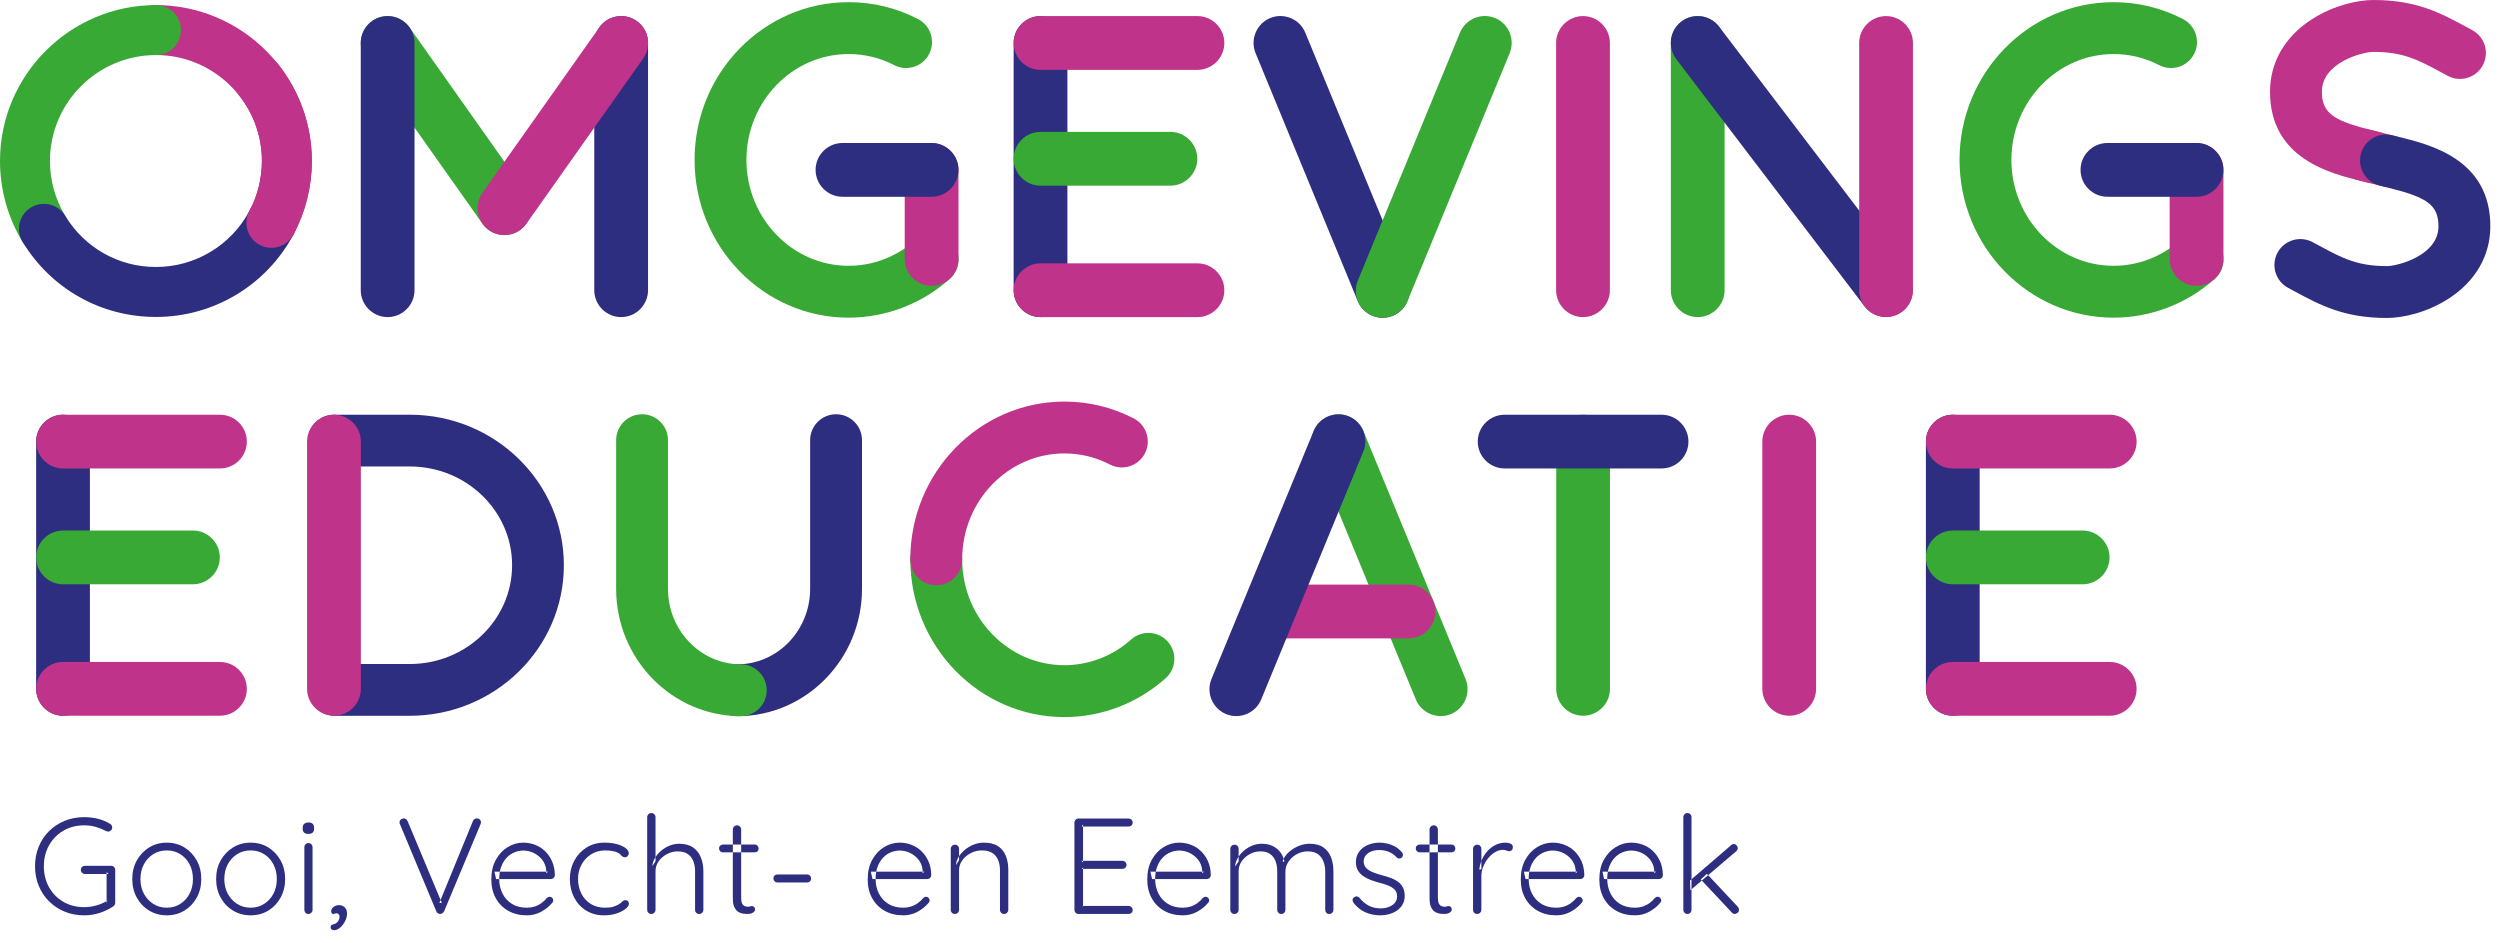 <?xml version="1.0" encoding="UTF-8"?>
<svg width="106px" height="40px" viewBox="0 0 106 40" version="1.1" xmlns="http://www.w3.org/2000/svg" xmlns:xlink="http://www.w3.org/1999/xlink">
    <!-- Generator: Sketch 62 (91390) - https://sketch.com -->
    <title>logo_OmgevingsEducatie_kleur</title>
    <desc>Created with Sketch.</desc>
    <g id="Page-1" stroke="none" stroke-width="1" fill="none" fill-rule="evenodd">
        <g id="Desktop" transform="translate(-244, -196)">
            <g id="logo_OmgevingsEducatie_kleur" transform="translate(244, 196)">
                <g id="Group-139">
                    <path d="M3.572,38.81 C3.271,38.81 2.995,38.758 2.742,38.654 C2.49,38.55 2.269,38.404 2.08,38.217 C1.891,38.03 1.745,37.81 1.641,37.555 C1.537,37.301 1.485,37.025 1.485,36.728 C1.485,36.431 1.537,36.156 1.641,35.901 C1.745,35.647 1.891,35.426 2.08,35.239 C2.269,35.052 2.49,34.907 2.742,34.803 C2.995,34.699 3.271,34.647 3.572,34.647 C3.776,34.647 3.973,34.671 4.162,34.719 C4.351,34.767 4.522,34.84 4.676,34.936 C4.703,34.955 4.724,34.977 4.737,35.002 C4.751,35.027 4.757,35.055 4.757,35.086 C4.757,35.136 4.739,35.178 4.702,35.211 C4.666,35.243 4.628,35.26 4.59,35.26 C4.57,35.26 4.553,35.257 4.538,35.251 C4.522,35.245 4.505,35.239 4.486,35.231 C4.354,35.161 4.212,35.104 4.058,35.06 C3.903,35.016 3.742,34.994 3.572,34.994 C3.24,34.994 2.946,35.07 2.687,35.222 C2.429,35.374 2.227,35.581 2.08,35.841 C1.934,36.101 1.86,36.397 1.86,36.728 C1.86,37.06 1.934,37.357 2.08,37.619 C2.227,37.881 2.429,38.087 2.687,38.238 C2.946,38.388 3.24,38.463 3.572,38.463 C3.746,38.463 3.92,38.438 4.095,38.388 C4.271,38.338 4.422,38.27 4.549,38.185 L4.52,38.307 L4.52,36.977 L4.607,37.058 L3.607,37.058 C3.557,37.058 3.514,37.041 3.48,37.006 C3.445,36.971 3.427,36.931 3.427,36.884 C3.427,36.83 3.445,36.788 3.48,36.757 C3.514,36.726 3.557,36.711 3.607,36.711 L4.705,36.711 C4.759,36.711 4.803,36.727 4.835,36.76 C4.868,36.793 4.885,36.834 4.885,36.884 L4.885,38.278 C4.885,38.309 4.877,38.338 4.862,38.365 C4.846,38.392 4.825,38.415 4.798,38.434 C4.624,38.55 4.433,38.641 4.223,38.709 C4.012,38.776 3.796,38.81 3.572,38.81" id="Fill-1" fill="#2D2E7F"></path>
                    <path d="M8.181,37.272 C8.181,37.037 8.133,36.828 8.036,36.645 C7.94,36.462 7.808,36.318 7.64,36.214 C7.473,36.11 7.283,36.058 7.071,36.058 C6.859,36.058 6.669,36.11 6.501,36.214 C6.334,36.318 6.201,36.462 6.102,36.645 C6.004,36.828 5.955,37.037 5.955,37.272 C5.955,37.507 6.004,37.715 6.102,37.896 C6.201,38.078 6.334,38.221 6.501,38.327 C6.669,38.433 6.859,38.486 7.071,38.486 C7.283,38.486 7.473,38.433 7.64,38.327 C7.808,38.221 7.94,38.078 8.036,37.896 C8.133,37.715 8.181,37.507 8.181,37.272 M8.534,37.272 C8.534,37.565 8.469,37.828 8.34,38.061 C8.211,38.295 8.036,38.478 7.817,38.611 C7.597,38.744 7.348,38.81 7.071,38.81 C6.797,38.81 6.549,38.744 6.328,38.611 C6.106,38.478 5.931,38.295 5.802,38.061 C5.672,37.828 5.608,37.565 5.608,37.272 C5.608,36.975 5.672,36.711 5.802,36.48 C5.931,36.249 6.106,36.065 6.328,35.93 C6.549,35.796 6.797,35.728 7.071,35.728 C7.348,35.728 7.597,35.796 7.817,35.93 C8.036,36.065 8.211,36.249 8.34,36.48 C8.469,36.711 8.534,36.975 8.534,37.272" id="Fill-3" fill="#2D2E7F"></path>
                    <path d="M11.737,37.272 C11.737,37.037 11.689,36.828 11.592,36.645 C11.496,36.462 11.364,36.318 11.196,36.214 C11.029,36.11 10.839,36.058 10.627,36.058 C10.415,36.058 10.225,36.11 10.057,36.214 C9.89,36.318 9.757,36.462 9.658,36.645 C9.56,36.828 9.511,37.037 9.511,37.272 C9.511,37.507 9.56,37.715 9.658,37.896 C9.757,38.078 9.89,38.221 10.057,38.327 C10.225,38.433 10.415,38.486 10.627,38.486 C10.839,38.486 11.029,38.433 11.196,38.327 C11.364,38.221 11.496,38.078 11.592,37.896 C11.689,37.715 11.737,37.507 11.737,37.272 M12.09,37.272 C12.09,37.565 12.025,37.828 11.896,38.061 C11.767,38.295 11.592,38.478 11.373,38.611 C11.153,38.744 10.904,38.81 10.627,38.81 C10.353,38.81 10.105,38.744 9.884,38.611 C9.662,38.478 9.487,38.295 9.358,38.061 C9.228,37.828 9.164,37.565 9.164,37.272 C9.164,36.975 9.228,36.711 9.358,36.48 C9.487,36.249 9.662,36.065 9.884,35.93 C10.105,35.796 10.353,35.728 10.627,35.728 C10.904,35.728 11.153,35.796 11.373,35.93 C11.592,36.065 11.767,36.249 11.896,36.48 C12.025,36.711 12.09,36.975 12.09,37.272" id="Fill-5" fill="#2D2E7F"></path>
                    <path d="M13.252,38.579 C13.252,38.625 13.235,38.666 13.2,38.701 C13.165,38.735 13.124,38.753 13.079,38.753 C13.024,38.753 12.982,38.735 12.95,38.701 C12.921,38.666 12.905,38.625 12.905,38.579 L12.905,35.919 C12.905,35.873 12.921,35.833 12.954,35.798 C12.986,35.763 13.027,35.746 13.079,35.746 C13.129,35.746 13.169,35.763 13.203,35.798 C13.236,35.833 13.252,35.873 13.252,35.919 L13.252,38.579 Z M13.079,35.358 C12.998,35.358 12.937,35.34 12.896,35.304 C12.855,35.267 12.835,35.214 12.835,35.145 L12.835,35.087 C12.835,35.017 12.857,34.964 12.902,34.928 C12.947,34.891 13.007,34.873 13.084,34.873 C13.158,34.873 13.214,34.891 13.255,34.928 C13.294,34.964 13.316,35.017 13.316,35.087 L13.316,35.145 C13.316,35.214 13.294,35.267 13.255,35.304 C13.214,35.34 13.155,35.358 13.079,35.358 L13.079,35.358 Z" id="Fill-7" fill="#2D2E7F"></path>
                    <path d="M14.714,38.735 C14.714,38.82 14.698,38.904 14.665,38.986 C14.632,39.069 14.588,39.145 14.532,39.215 C14.476,39.284 14.417,39.339 14.355,39.38 C14.294,39.42 14.232,39.44 14.17,39.44 C14.132,39.44 14.097,39.431 14.066,39.411 C14.035,39.392 14.02,39.359 14.02,39.313 C14.02,39.252 14.042,39.216 14.087,39.206 C14.131,39.196 14.178,39.18 14.228,39.157 C14.282,39.126 14.324,39.085 14.353,39.033 C14.382,38.981 14.396,38.926 14.396,38.868 C14.396,38.825 14.384,38.791 14.361,38.764 C14.338,38.737 14.307,38.723 14.269,38.723 C14.242,38.723 14.215,38.727 14.188,38.735 C14.161,38.743 14.136,38.754 14.113,38.77 C14.093,38.75 14.076,38.729 14.061,38.706 C14.045,38.683 14.039,38.654 14.043,38.619 C14.047,38.573 14.065,38.532 14.098,38.495 C14.131,38.459 14.172,38.429 14.222,38.408 C14.273,38.387 14.323,38.377 14.373,38.377 C14.473,38.377 14.555,38.408 14.618,38.472 C14.682,38.536 14.714,38.623 14.714,38.735" id="Fill-9" fill="#2D2E7F"></path>
                    <path d="M20.213,34.699 C20.267,34.699 20.31,34.714 20.343,34.745 C20.376,34.776 20.392,34.817 20.392,34.867 C20.392,34.89 20.387,34.917 20.375,34.948 L18.831,38.637 C18.812,38.675 18.787,38.704 18.756,38.723 C18.725,38.743 18.694,38.752 18.664,38.752 C18.629,38.752 18.596,38.743 18.565,38.723 C18.534,38.704 18.513,38.677 18.501,38.643 L16.964,34.959 C16.956,34.948 16.95,34.934 16.946,34.919 C16.942,34.903 16.94,34.888 16.94,34.873 C16.94,34.819 16.96,34.776 16.998,34.745 C17.037,34.714 17.075,34.699 17.114,34.699 C17.195,34.699 17.253,34.742 17.287,34.826 L18.733,38.284 L18.629,38.284 L20.051,34.815 C20.09,34.737 20.144,34.699 20.213,34.699" id="Fill-11" fill="#2D2E7F"></path>
                    <path d="M22.341,38.81 C22.04,38.81 21.777,38.746 21.552,38.619 C21.326,38.492 21.15,38.315 21.023,38.087 C20.895,37.86 20.832,37.594 20.832,37.289 C20.832,36.962 20.896,36.682 21.026,36.451 C21.155,36.219 21.322,36.041 21.528,35.916 C21.735,35.791 21.954,35.728 22.185,35.728 C22.354,35.728 22.519,35.758 22.679,35.817 C22.839,35.878 22.981,35.966 23.104,36.083 C23.227,36.201 23.328,36.345 23.405,36.514 C23.482,36.684 23.522,36.88 23.526,37.104 C23.526,37.15 23.509,37.19 23.474,37.223 C23.44,37.256 23.399,37.272 23.353,37.272 L21.034,37.272 L20.965,36.96 L23.237,36.96 L23.162,37.029 L23.162,36.913 C23.147,36.732 23.089,36.579 22.989,36.454 C22.888,36.328 22.768,36.232 22.627,36.164 C22.486,36.097 22.339,36.063 22.185,36.063 C22.069,36.063 21.951,36.086 21.829,36.133 C21.708,36.179 21.598,36.251 21.5,36.349 C21.401,36.448 21.321,36.573 21.26,36.725 C21.198,36.878 21.167,37.058 21.167,37.266 C21.167,37.494 21.213,37.7 21.306,37.885 C21.398,38.07 21.531,38.216 21.705,38.324 C21.878,38.432 22.088,38.486 22.335,38.486 C22.466,38.486 22.586,38.467 22.694,38.428 C22.802,38.39 22.897,38.339 22.98,38.275 C23.063,38.212 23.131,38.145 23.185,38.076 C23.224,38.041 23.264,38.023 23.307,38.023 C23.349,38.023 23.385,38.039 23.414,38.07 C23.442,38.101 23.457,38.135 23.457,38.174 C23.457,38.22 23.438,38.261 23.399,38.295 C23.283,38.434 23.133,38.555 22.948,38.657 C22.763,38.759 22.561,38.81 22.341,38.81" id="Fill-13" fill="#2D2E7F"></path>
                    <path d="M25.631,35.728 C25.82,35.728 25.991,35.748 26.146,35.789 C26.3,35.829 26.424,35.884 26.519,35.953 C26.613,36.023 26.66,36.098 26.66,36.179 C26.66,36.218 26.646,36.255 26.617,36.292 C26.588,36.328 26.55,36.347 26.504,36.347 C26.458,36.347 26.42,36.336 26.391,36.315 C26.362,36.294 26.334,36.267 26.307,36.234 C26.28,36.201 26.24,36.173 26.186,36.15 C26.136,36.123 26.064,36.101 25.969,36.084 C25.875,36.066 25.77,36.058 25.654,36.058 C25.438,36.058 25.244,36.112 25.07,36.219 C24.897,36.328 24.76,36.472 24.66,36.653 C24.559,36.834 24.509,37.039 24.509,37.266 C24.509,37.497 24.556,37.706 24.651,37.891 C24.745,38.076 24.878,38.221 25.05,38.327 C25.221,38.433 25.419,38.486 25.643,38.486 C25.797,38.486 25.916,38.473 26.001,38.446 C26.086,38.419 26.159,38.388 26.221,38.353 C26.294,38.311 26.348,38.269 26.383,38.229 C26.417,38.188 26.462,38.168 26.516,38.168 C26.562,38.168 26.599,38.182 26.626,38.212 C26.652,38.241 26.666,38.278 26.666,38.324 C26.666,38.386 26.621,38.454 26.53,38.53 C26.44,38.605 26.315,38.67 26.157,38.726 C25.999,38.782 25.816,38.81 25.608,38.81 C25.323,38.81 25.071,38.742 24.853,38.608 C24.635,38.473 24.466,38.289 24.344,38.055 C24.223,37.822 24.162,37.559 24.162,37.266 C24.162,36.985 24.224,36.728 24.347,36.497 C24.471,36.266 24.642,36.08 24.862,35.939 C25.082,35.799 25.338,35.728 25.631,35.728" id="Fill-15" fill="#2D2E7F"></path>
                    <path d="M28.794,35.775 C29.037,35.775 29.234,35.827 29.384,35.931 C29.534,36.035 29.645,36.176 29.716,36.353 C29.788,36.531 29.823,36.727 29.823,36.943 L29.823,38.579 C29.823,38.626 29.806,38.666 29.771,38.701 C29.737,38.735 29.696,38.753 29.65,38.753 C29.596,38.753 29.552,38.735 29.52,38.701 C29.487,38.666 29.471,38.626 29.471,38.579 L29.471,36.943 C29.471,36.785 29.446,36.643 29.398,36.518 C29.35,36.393 29.273,36.291 29.167,36.214 C29.061,36.137 28.917,36.099 28.736,36.099 C28.574,36.099 28.421,36.137 28.277,36.214 C28.132,36.291 28.015,36.393 27.927,36.518 C27.838,36.643 27.794,36.785 27.794,36.943 L27.794,38.579 C27.794,38.626 27.776,38.666 27.742,38.701 C27.707,38.735 27.667,38.753 27.62,38.753 C27.566,38.753 27.523,38.735 27.49,38.701 C27.457,38.666 27.441,38.626 27.441,38.579 L27.441,34.647 C27.441,34.601 27.458,34.561 27.493,34.526 C27.528,34.491 27.57,34.474 27.62,34.474 C27.67,34.474 27.712,34.491 27.745,34.526 C27.777,34.561 27.794,34.601 27.794,34.647 L27.794,36.521 L27.661,36.723 C27.668,36.604 27.706,36.487 27.774,36.373 C27.841,36.26 27.929,36.158 28.037,36.067 C28.145,35.977 28.264,35.905 28.395,35.853 C28.526,35.801 28.659,35.775 28.794,35.775" id="Fill-17" fill="#2D2E7F"></path>
                    <path d="M31.251,34.994 C31.301,34.994 31.343,35.012 31.375,35.046 C31.408,35.081 31.425,35.121 31.425,35.168 L31.425,38.07 C31.425,38.178 31.439,38.259 31.468,38.313 C31.497,38.367 31.534,38.403 31.581,38.42 C31.627,38.437 31.673,38.446 31.719,38.446 C31.75,38.446 31.778,38.441 31.803,38.432 C31.828,38.422 31.856,38.417 31.887,38.417 C31.922,38.417 31.952,38.431 31.977,38.458 C32.002,38.485 32.014,38.519 32.014,38.562 C32.014,38.616 31.983,38.661 31.922,38.698 C31.86,38.734 31.787,38.752 31.702,38.752 C31.667,38.752 31.615,38.75 31.546,38.744 C31.477,38.738 31.405,38.717 31.332,38.68 C31.259,38.644 31.197,38.579 31.147,38.486 C31.097,38.394 31.072,38.261 31.072,38.087 L31.072,35.168 C31.072,35.121 31.089,35.081 31.124,35.046 C31.159,35.012 31.201,34.994 31.251,34.994 M30.655,35.809 L32.003,35.809 C32.049,35.809 32.087,35.826 32.118,35.858 C32.149,35.891 32.165,35.931 32.165,35.977 C32.165,36.023 32.149,36.062 32.118,36.093 C32.087,36.124 32.049,36.139 32.003,36.139 L30.655,36.139 C30.609,36.139 30.57,36.123 30.537,36.09 C30.504,36.057 30.488,36.017 30.488,35.971 C30.488,35.925 30.504,35.886 30.537,35.856 C30.57,35.825 30.609,35.809 30.655,35.809" id="Fill-19" fill="#2D2E7F"></path>
                    <path d="M32.968,37.417 C32.918,37.417 32.876,37.401 32.844,37.368 C32.811,37.335 32.794,37.294 32.794,37.244 C32.794,37.194 32.811,37.153 32.844,37.122 C32.876,37.092 32.918,37.076 32.968,37.076 L34.217,37.076 C34.267,37.076 34.308,37.093 34.341,37.128 C34.374,37.163 34.39,37.205 34.39,37.255 C34.39,37.302 34.374,37.34 34.341,37.371 C34.308,37.402 34.267,37.417 34.217,37.417 L32.968,37.417 Z" id="Fill-21" fill="#2D2E7F"></path>
                    <path d="M38.3,38.81 C37.999,38.81 37.736,38.746 37.511,38.619 C37.285,38.492 37.109,38.315 36.982,38.087 C36.854,37.86 36.791,37.594 36.791,37.289 C36.791,36.962 36.855,36.682 36.985,36.451 C37.114,36.219 37.281,36.041 37.487,35.916 C37.694,35.791 37.913,35.728 38.144,35.728 C38.313,35.728 38.478,35.758 38.638,35.817 C38.798,35.878 38.94,35.966 39.063,36.083 C39.186,36.201 39.287,36.345 39.364,36.514 C39.441,36.684 39.481,36.88 39.485,37.104 C39.485,37.15 39.468,37.19 39.433,37.223 C39.399,37.256 39.358,37.272 39.312,37.272 L36.993,37.272 L36.924,36.96 L39.196,36.96 L39.121,37.029 L39.121,36.913 C39.106,36.732 39.048,36.579 38.948,36.454 C38.847,36.328 38.727,36.232 38.586,36.164 C38.445,36.097 38.298,36.063 38.144,36.063 C38.028,36.063 37.91,36.086 37.788,36.133 C37.667,36.179 37.557,36.251 37.459,36.349 C37.36,36.448 37.28,36.573 37.219,36.725 C37.157,36.878 37.126,37.058 37.126,37.266 C37.126,37.494 37.172,37.7 37.265,37.885 C37.357,38.07 37.49,38.216 37.664,38.324 C37.837,38.432 38.047,38.486 38.294,38.486 C38.425,38.486 38.545,38.467 38.653,38.428 C38.761,38.39 38.856,38.339 38.939,38.275 C39.022,38.212 39.09,38.145 39.144,38.076 C39.183,38.041 39.223,38.023 39.266,38.023 C39.308,38.023 39.344,38.039 39.373,38.07 C39.401,38.101 39.416,38.135 39.416,38.174 C39.416,38.22 39.397,38.261 39.358,38.295 C39.242,38.434 39.092,38.555 38.907,38.657 C38.722,38.759 38.52,38.81 38.3,38.81" id="Fill-23" fill="#2D2E7F"></path>
                    <path d="M41.711,35.728 C41.965,35.728 42.169,35.779 42.321,35.881 C42.473,35.983 42.583,36.122 42.651,36.298 C42.718,36.473 42.752,36.667 42.752,36.879 L42.752,38.579 C42.752,38.625 42.734,38.665 42.7,38.7 C42.665,38.735 42.625,38.752 42.578,38.752 C42.524,38.752 42.481,38.735 42.448,38.7 C42.415,38.665 42.399,38.625 42.399,38.579 L42.399,36.896 C42.399,36.742 42.374,36.601 42.324,36.474 C42.274,36.347 42.193,36.246 42.081,36.17 C41.969,36.095 41.821,36.058 41.636,36.058 C41.47,36.058 41.313,36.095 41.165,36.17 C41.016,36.246 40.896,36.347 40.803,36.474 C40.711,36.601 40.664,36.742 40.664,36.896 L40.664,38.579 C40.664,38.625 40.647,38.665 40.612,38.7 C40.578,38.735 40.537,38.752 40.491,38.752 C40.437,38.752 40.393,38.735 40.361,38.7 C40.328,38.665 40.312,38.625 40.312,38.579 L40.312,35.988 C40.312,35.942 40.329,35.902 40.364,35.867 C40.398,35.832 40.441,35.815 40.491,35.815 C40.541,35.815 40.582,35.832 40.615,35.867 C40.648,35.902 40.664,35.942 40.664,35.988 L40.664,36.474 L40.531,36.682 C40.539,36.559 40.579,36.44 40.65,36.326 C40.721,36.213 40.813,36.111 40.925,36.02 C41.036,35.93 41.161,35.858 41.298,35.806 C41.434,35.754 41.572,35.728 41.711,35.728" id="Fill-25" fill="#2D2E7F"></path>
                    <path d="M45.73,34.705 L47.846,34.705 C47.896,34.705 47.939,34.721 47.973,34.754 C48.008,34.787 48.026,34.828 48.026,34.879 C48.026,34.929 48.008,34.969 47.973,35 C47.939,35.031 47.896,35.046 47.846,35.046 L45.863,35.046 L45.921,34.948 L45.921,36.573 L45.857,36.497 L47.586,36.497 C47.636,36.497 47.679,36.515 47.713,36.55 C47.748,36.584 47.765,36.625 47.765,36.671 C47.765,36.721 47.748,36.762 47.713,36.792 C47.679,36.823 47.636,36.839 47.586,36.839 L45.869,36.839 L45.921,36.781 L45.921,38.446 L45.892,38.412 L47.846,38.412 C47.896,38.412 47.939,38.429 47.973,38.463 C48.008,38.498 48.026,38.539 48.026,38.585 C48.026,38.635 48.008,38.675 47.973,38.706 C47.939,38.737 47.896,38.752 47.846,38.752 L45.73,38.752 C45.68,38.752 45.638,38.735 45.606,38.701 C45.573,38.666 45.556,38.625 45.556,38.579 L45.556,34.879 C45.556,34.832 45.573,34.792 45.606,34.757 C45.638,34.722 45.68,34.705 45.73,34.705" id="Fill-27" fill="#2D2E7F"></path>
                    <path d="M50.153,38.81 C49.852,38.81 49.589,38.746 49.364,38.619 C49.138,38.492 48.962,38.315 48.835,38.087 C48.707,37.86 48.644,37.594 48.644,37.289 C48.644,36.962 48.708,36.682 48.838,36.451 C48.967,36.219 49.134,36.041 49.34,35.916 C49.547,35.791 49.766,35.728 49.997,35.728 C50.166,35.728 50.331,35.758 50.491,35.817 C50.651,35.878 50.793,35.966 50.916,36.083 C51.039,36.201 51.14,36.345 51.217,36.514 C51.294,36.684 51.334,36.88 51.338,37.104 C51.338,37.15 51.321,37.19 51.286,37.223 C51.252,37.256 51.211,37.272 51.165,37.272 L48.846,37.272 L48.777,36.96 L51.049,36.96 L50.974,37.029 L50.974,36.913 C50.959,36.732 50.901,36.579 50.801,36.454 C50.7,36.328 50.58,36.232 50.439,36.164 C50.298,36.097 50.151,36.063 49.997,36.063 C49.881,36.063 49.763,36.086 49.641,36.133 C49.52,36.179 49.41,36.251 49.312,36.349 C49.213,36.448 49.133,36.573 49.072,36.725 C49.01,36.878 48.979,37.058 48.979,37.266 C48.979,37.494 49.025,37.7 49.118,37.885 C49.21,38.07 49.343,38.216 49.517,38.324 C49.69,38.432 49.9,38.486 50.147,38.486 C50.278,38.486 50.398,38.467 50.506,38.428 C50.614,38.39 50.709,38.339 50.792,38.275 C50.875,38.212 50.943,38.145 50.997,38.076 C51.036,38.041 51.076,38.023 51.119,38.023 C51.161,38.023 51.197,38.039 51.226,38.07 C51.254,38.101 51.269,38.135 51.269,38.174 C51.269,38.22 51.25,38.261 51.211,38.295 C51.095,38.434 50.945,38.555 50.76,38.657 C50.575,38.759 50.373,38.81 50.153,38.81" id="Fill-29" fill="#2D2E7F"></path>
                    <path d="M53.501,35.775 C53.74,35.775 53.944,35.838 54.114,35.963 C54.283,36.088 54.399,36.274 54.461,36.521 L54.38,36.544 L54.415,36.44 C54.465,36.324 54.549,36.215 54.666,36.113 C54.784,36.011 54.918,35.929 55.068,35.867 C55.218,35.806 55.37,35.775 55.525,35.775 C55.768,35.775 55.963,35.827 56.112,35.931 C56.26,36.035 56.368,36.175 56.436,36.35 C56.503,36.526 56.537,36.723 56.537,36.943 L56.537,38.579 C56.537,38.626 56.52,38.666 56.487,38.701 C56.455,38.735 56.413,38.753 56.363,38.753 C56.309,38.753 56.267,38.735 56.236,38.701 C56.205,38.666 56.19,38.626 56.19,38.579 L56.19,36.96 C56.19,36.802 56.165,36.658 56.114,36.527 C56.064,36.396 55.985,36.291 55.878,36.214 C55.769,36.137 55.625,36.099 55.444,36.099 C55.282,36.099 55.13,36.137 54.987,36.214 C54.844,36.291 54.728,36.396 54.637,36.527 C54.547,36.658 54.501,36.802 54.501,36.96 L54.501,38.579 C54.501,38.626 54.485,38.666 54.452,38.701 C54.419,38.735 54.378,38.753 54.328,38.753 C54.278,38.753 54.236,38.735 54.204,38.701 C54.171,38.666 54.154,38.626 54.154,38.579 L54.154,36.943 C54.154,36.785 54.131,36.643 54.085,36.518 C54.039,36.393 53.964,36.291 53.859,36.214 C53.755,36.137 53.615,36.099 53.437,36.099 C53.279,36.099 53.13,36.137 52.989,36.214 C52.849,36.291 52.735,36.393 52.648,36.518 C52.561,36.643 52.518,36.785 52.518,36.943 L52.518,38.579 C52.518,38.626 52.501,38.666 52.466,38.701 C52.431,38.735 52.391,38.753 52.345,38.753 C52.291,38.753 52.247,38.735 52.215,38.701 C52.182,38.666 52.165,38.626 52.165,38.579 L52.165,35.989 C52.165,35.943 52.183,35.902 52.217,35.867 C52.252,35.833 52.294,35.816 52.345,35.816 C52.395,35.816 52.436,35.833 52.469,35.867 C52.502,35.902 52.518,35.943 52.518,35.989 L52.518,36.527 L52.362,36.741 C52.373,36.625 52.411,36.509 52.475,36.394 C52.538,36.278 52.622,36.174 52.726,36.082 C52.83,35.989 52.949,35.915 53.082,35.859 C53.215,35.803 53.355,35.775 53.501,35.775" id="Fill-31" fill="#2D2E7F"></path>
                    <path d="M57.392,38.284 C57.361,38.238 57.346,38.193 57.349,38.148 C57.35,38.104 57.374,38.068 57.421,38.041 C57.451,38.014 57.487,38.003 57.528,38.007 C57.568,38.01 57.606,38.03 57.64,38.064 C57.745,38.199 57.871,38.308 58.019,38.391 C58.167,38.474 58.344,38.515 58.548,38.515 C58.656,38.515 58.763,38.497 58.869,38.46 C58.975,38.424 59.063,38.368 59.132,38.293 C59.202,38.218 59.236,38.122 59.236,38.007 C59.236,37.887 59.202,37.792 59.132,37.72 C59.063,37.649 58.973,37.591 58.863,37.547 C58.754,37.503 58.635,37.465 58.508,37.434 C58.377,37.399 58.251,37.36 58.129,37.315 C58.008,37.271 57.899,37.215 57.802,37.148 C57.706,37.08 57.63,36.998 57.574,36.902 C57.518,36.806 57.49,36.688 57.49,36.55 C57.49,36.387 57.533,36.245 57.62,36.121 C57.707,35.998 57.827,35.902 57.982,35.832 C58.136,35.763 58.307,35.728 58.496,35.728 C58.596,35.728 58.702,35.741 58.814,35.766 C58.926,35.791 59.036,35.832 59.144,35.89 C59.252,35.948 59.348,36.027 59.433,36.127 C59.468,36.162 59.485,36.202 59.485,36.246 C59.485,36.29 59.466,36.332 59.427,36.37 C59.396,36.393 59.361,36.404 59.32,36.402 C59.28,36.4 59.246,36.384 59.219,36.353 C59.126,36.249 59.017,36.171 58.89,36.119 C58.762,36.067 58.625,36.041 58.479,36.041 C58.367,36.041 58.262,36.058 58.164,36.093 C58.065,36.127 57.983,36.181 57.918,36.254 C57.853,36.328 57.82,36.424 57.82,36.544 C57.827,36.655 57.867,36.746 57.938,36.816 C58.01,36.885 58.104,36.943 58.222,36.989 C58.339,37.035 58.471,37.077 58.618,37.116 C58.741,37.147 58.86,37.184 58.973,37.226 C59.087,37.268 59.187,37.321 59.274,37.385 C59.361,37.448 59.43,37.529 59.482,37.625 C59.534,37.721 59.56,37.843 59.56,37.989 C59.56,38.159 59.513,38.305 59.419,38.429 C59.324,38.552 59.198,38.647 59.04,38.712 C58.882,38.777 58.706,38.81 58.514,38.81 C58.305,38.81 58.104,38.77 57.909,38.689 C57.715,38.608 57.542,38.473 57.392,38.284" id="Fill-33" fill="#2D2E7F"></path>
                    <path d="M60.792,34.994 C60.842,34.994 60.884,35.012 60.917,35.046 C60.949,35.081 60.966,35.121 60.966,35.168 L60.966,38.07 C60.966,38.178 60.98,38.259 61.009,38.313 C61.038,38.367 61.075,38.403 61.122,38.42 C61.168,38.437 61.214,38.446 61.26,38.446 C61.291,38.446 61.319,38.441 61.344,38.432 C61.369,38.422 61.397,38.417 61.428,38.417 C61.463,38.417 61.493,38.431 61.518,38.458 C61.543,38.485 61.555,38.519 61.555,38.562 C61.555,38.616 61.524,38.661 61.463,38.698 C61.401,38.734 61.328,38.752 61.243,38.752 C61.208,38.752 61.156,38.75 61.087,38.744 C61.018,38.738 60.946,38.717 60.873,38.68 C60.8,38.644 60.738,38.579 60.688,38.486 C60.638,38.394 60.613,38.261 60.613,38.087 L60.613,35.168 C60.613,35.121 60.63,35.081 60.665,35.046 C60.7,35.012 60.742,34.994 60.792,34.994 M60.196,35.809 L61.544,35.809 C61.59,35.809 61.628,35.826 61.659,35.858 C61.69,35.891 61.706,35.931 61.706,35.977 C61.706,36.023 61.69,36.062 61.659,36.093 C61.628,36.124 61.59,36.139 61.544,36.139 L60.196,36.139 C60.15,36.139 60.111,36.123 60.078,36.09 C60.045,36.057 60.029,36.017 60.029,35.971 C60.029,35.925 60.045,35.886 60.078,35.856 C60.111,35.825 60.15,35.809 60.196,35.809" id="Fill-35" fill="#2D2E7F"></path>
                    <path d="M62.636,38.752 C62.582,38.752 62.539,38.735 62.506,38.7 C62.473,38.665 62.457,38.625 62.457,38.578 L62.457,35.988 C62.457,35.942 62.474,35.901 62.509,35.867 C62.544,35.832 62.586,35.815 62.636,35.815 C62.686,35.815 62.728,35.832 62.761,35.867 C62.793,35.901 62.81,35.942 62.81,35.988 L62.81,36.855 L62.723,36.873 C62.734,36.738 62.768,36.604 62.824,36.471 C62.88,36.338 62.956,36.216 63.052,36.104 C63.149,35.992 63.263,35.901 63.396,35.832 C63.529,35.763 63.679,35.728 63.845,35.728 C63.914,35.728 63.981,35.743 64.047,35.771 C64.112,35.8 64.145,35.848 64.145,35.913 C64.145,35.971 64.13,36.015 64.099,36.046 C64.068,36.077 64.032,36.092 63.989,36.092 C63.955,36.092 63.917,36.083 63.876,36.063 C63.836,36.044 63.783,36.034 63.717,36.034 C63.61,36.034 63.501,36.066 63.394,36.13 C63.285,36.193 63.187,36.279 63.099,36.387 C63.01,36.495 62.94,36.616 62.888,36.749 C62.835,36.882 62.81,37.016 62.81,37.15 L62.81,38.578 C62.81,38.625 62.792,38.665 62.758,38.7 C62.723,38.735 62.682,38.752 62.636,38.752" id="Fill-37" fill="#2D2E7F"></path>
                    <path d="M65.99,38.81 C65.689,38.81 65.426,38.746 65.201,38.619 C64.975,38.492 64.799,38.315 64.671,38.087 C64.544,37.86 64.481,37.594 64.481,37.289 C64.481,36.962 64.545,36.682 64.674,36.451 C64.804,36.219 64.971,36.041 65.177,35.916 C65.384,35.791 65.602,35.728 65.834,35.728 C66.003,35.728 66.168,35.758 66.328,35.817 C66.488,35.878 66.63,35.966 66.753,36.083 C66.876,36.201 66.977,36.345 67.054,36.514 C67.131,36.684 67.171,36.88 67.175,37.104 C67.175,37.15 67.158,37.19 67.123,37.223 C67.089,37.256 67.048,37.272 67.002,37.272 L64.683,37.272 L64.614,36.96 L66.886,36.96 L66.811,37.029 L66.811,36.913 C66.796,36.732 66.738,36.579 66.637,36.454 C66.537,36.328 66.417,36.232 66.276,36.164 C66.135,36.097 65.988,36.063 65.834,36.063 C65.718,36.063 65.599,36.086 65.478,36.133 C65.357,36.179 65.247,36.251 65.149,36.349 C65.05,36.448 64.97,36.573 64.909,36.725 C64.847,36.878 64.816,37.058 64.816,37.266 C64.816,37.494 64.862,37.7 64.955,37.885 C65.047,38.07 65.18,38.216 65.354,38.324 C65.527,38.432 65.737,38.486 65.984,38.486 C66.115,38.486 66.235,38.467 66.343,38.428 C66.451,38.39 66.546,38.339 66.629,38.275 C66.712,38.212 66.78,38.145 66.834,38.076 C66.873,38.041 66.913,38.023 66.956,38.023 C66.998,38.023 67.034,38.039 67.062,38.07 C67.091,38.101 67.106,38.135 67.106,38.174 C67.106,38.22 67.087,38.261 67.048,38.295 C66.932,38.434 66.782,38.555 66.597,38.657 C66.412,38.759 66.21,38.81 65.99,38.81" id="Fill-39" fill="#2D2E7F"></path>
                    <path d="M69.321,38.81 C69.02,38.81 68.757,38.746 68.532,38.619 C68.306,38.492 68.13,38.315 68.002,38.087 C67.875,37.86 67.812,37.594 67.812,37.289 C67.812,36.962 67.876,36.682 68.005,36.451 C68.135,36.219 68.302,36.041 68.508,35.916 C68.715,35.791 68.933,35.728 69.165,35.728 C69.334,35.728 69.499,35.758 69.659,35.817 C69.819,35.878 69.961,35.966 70.084,36.083 C70.207,36.201 70.308,36.345 70.385,36.514 C70.462,36.684 70.502,36.88 70.506,37.104 C70.506,37.15 70.489,37.19 70.454,37.223 C70.42,37.256 70.379,37.272 70.333,37.272 L68.014,37.272 L67.945,36.96 L70.217,36.96 L70.142,37.029 L70.142,36.913 C70.127,36.732 70.069,36.579 69.968,36.454 C69.868,36.328 69.748,36.232 69.607,36.164 C69.466,36.097 69.319,36.063 69.165,36.063 C69.049,36.063 68.93,36.086 68.809,36.133 C68.688,36.179 68.578,36.251 68.48,36.349 C68.381,36.448 68.301,36.573 68.24,36.725 C68.178,36.878 68.147,37.058 68.147,37.266 C68.147,37.494 68.193,37.7 68.286,37.885 C68.378,38.07 68.511,38.216 68.685,38.324 C68.858,38.432 69.068,38.486 69.315,38.486 C69.446,38.486 69.566,38.467 69.674,38.428 C69.781,38.39 69.877,38.339 69.96,38.275 C70.043,38.212 70.111,38.145 70.165,38.076 C70.204,38.041 70.244,38.023 70.287,38.023 C70.329,38.023 70.365,38.039 70.393,38.07 C70.422,38.101 70.437,38.135 70.437,38.174 C70.437,38.22 70.418,38.261 70.379,38.295 C70.263,38.434 70.113,38.555 69.928,38.657 C69.743,38.759 69.541,38.81 69.321,38.81" id="Fill-41" fill="#2D2E7F"></path>
                    <path d="M73.559,38.752 C73.509,38.752 73.465,38.731 73.426,38.688 L72.114,37.289 L72.374,37.052 L73.681,38.445 C73.715,38.484 73.733,38.529 73.733,38.578 C73.733,38.633 73.711,38.675 73.669,38.706 C73.626,38.737 73.59,38.752 73.559,38.752 M73.507,35.786 C73.553,35.786 73.594,35.804 73.628,35.841 C73.663,35.878 73.681,35.917 73.681,35.959 C73.681,36.009 73.659,36.054 73.617,36.092 L71.674,37.746 L71.657,37.335 L73.391,35.844 C73.426,35.805 73.465,35.786 73.507,35.786 M71.547,38.752 C71.497,38.752 71.455,38.735 71.422,38.7 C71.39,38.665 71.373,38.625 71.373,38.578 L71.373,34.647 C71.373,34.6 71.39,34.56 71.422,34.525 C71.455,34.49 71.497,34.473 71.547,34.473 C71.597,34.473 71.639,34.49 71.671,34.525 C71.704,34.56 71.72,34.6 71.72,34.647 L71.72,38.578 C71.72,38.625 71.704,38.665 71.671,38.7 C71.639,38.735 71.597,38.752 71.547,38.752" id="Fill-43" fill="#2D2E7F"></path>
                    <path d="M45.13,30.404 C41.528,30.404 38.598,27.404 38.598,23.716 C38.598,23.109 39.09,22.616 39.698,22.616 C40.305,22.616 40.797,23.109 40.797,23.716 C40.797,26.191 42.741,28.204 45.13,28.204 C46.169,28.204 47.174,27.818 47.959,27.115 C48.412,26.71 49.107,26.75 49.512,27.202 C49.917,27.654 49.878,28.35 49.426,28.754 C48.237,29.818 46.711,30.404 45.13,30.404" id="Fill-45" fill="#39A935"></path>
                    <path d="M31.265,30.366 C30.658,30.366 30.165,29.873 30.165,29.266 C30.165,28.659 30.658,28.166 31.265,28.166 C32.966,28.166 34.35,26.731 34.35,24.966 L34.35,18.664 C34.35,18.057 34.842,17.564 35.449,17.564 C36.057,17.564 36.549,18.057 36.549,18.664 L36.549,24.966 C36.549,27.944 34.179,30.366 31.265,30.366" id="Fill-47" fill="#2D2E7F"></path>
                    <path d="M31.408,30.366 C28.494,30.366 26.124,27.944 26.124,24.966 L26.124,18.664 C26.124,18.057 26.616,17.564 27.223,17.564 C27.831,17.564 28.323,18.057 28.323,18.664 L28.323,24.966 C28.323,26.731 29.707,28.166 31.408,28.166 C32.015,28.166 32.508,28.659 32.508,29.266 C32.508,29.873 32.015,30.366 31.408,30.366" id="Fill-49" fill="#39A935"></path>
                    <path d="M39.697,24.815 C39.09,24.815 38.597,24.322 38.597,23.715 C38.597,20.027 41.529,17.027 45.13,17.027 C46.164,17.027 47.154,17.268 48.072,17.742 C48.611,18.022 48.822,18.685 48.544,19.224 C48.264,19.764 47.602,19.975 47.062,19.696 C46.459,19.384 45.809,19.226 45.13,19.226 C42.74,19.226 40.797,21.24 40.797,23.715 C40.797,24.322 40.304,24.815 39.697,24.815" id="Fill-51" fill="#C0338A"></path>
                    <path d="M71.983,13.445 L71.983,13.445 C71.356,13.445 70.843,12.932 70.843,12.305 L70.843,1.821 C70.843,1.195 71.356,0.682 71.983,0.682 C72.61,0.682 73.123,1.195 73.123,1.821 L73.123,12.305 C73.123,12.932 72.61,13.445 71.983,13.445" id="Fill-53" fill="#39A935"></path>
                    <path d="M80.653,13.202 L80.651,13.203 C80.153,13.583 79.435,13.486 79.056,12.987 L71.075,2.51 C70.695,2.012 70.792,1.294 71.29,0.915 L71.292,0.913 C71.79,0.534 72.508,0.631 72.888,1.129 L80.869,11.606 C81.248,12.105 81.151,12.823 80.653,13.202" id="Fill-55" fill="#2D2E7F"></path>
                    <path d="M22.044,9.759 L22.044,9.759 C21.532,10.121 20.817,9.998 20.456,9.486 L15.504,2.478 C15.142,1.966 15.265,1.251 15.777,0.89 L15.777,0.89 C16.289,0.528 17.003,0.651 17.365,1.163 L22.317,8.171 C22.679,8.683 22.556,9.397 22.044,9.759" id="Fill-57" fill="#39A935"></path>
                    <path d="M11.506,10.508 C11.337,10.508 11.165,10.467 11.006,10.382 C10.49,10.105 10.297,9.463 10.573,8.947 C10.921,8.301 11.104,7.567 11.104,6.827 C11.104,4.35 9.089,2.334 6.611,2.334 C6.026,2.334 5.552,1.86 5.552,1.275 C5.552,0.69 6.026,0.216 6.611,0.216 C10.257,0.216 13.223,3.181 13.223,6.827 C13.223,7.916 12.952,8.995 12.44,9.949 C12.249,10.305 11.884,10.508 11.506,10.508" id="Fill-59" fill="#C0338A"></path>
                    <path d="M1.862,10.763 C1.504,10.763 1.154,10.581 0.955,10.253 C0.33,9.223 0,8.038 0,6.827 C0,3.182 2.965,0.216 6.611,0.216 C7.196,0.216 7.671,0.69 7.671,1.275 C7.671,1.86 7.196,2.335 6.611,2.335 C4.134,2.335 2.118,4.35 2.118,6.827 C2.118,7.65 2.343,8.455 2.767,9.154 C3.07,9.654 2.911,10.306 2.411,10.609 C2.239,10.713 2.049,10.763 1.862,10.763" id="Fill-61" fill="#39A935"></path>
                    <path d="M6.612,13.439 C4.281,13.439 2.167,12.248 0.956,10.253 C0.653,9.753 0.812,9.101 1.312,8.798 C1.813,8.494 2.464,8.654 2.768,9.154 C3.591,10.51 5.028,11.32 6.612,11.32 C8.271,11.32 9.789,10.411 10.574,8.948 C10.851,8.432 11.493,8.239 12.008,8.515 C12.524,8.792 12.718,9.434 12.441,9.95 C11.286,12.102 9.053,13.439 6.612,13.439" id="Fill-63" fill="#2D2E7F"></path>
                    <path d="M11.506,10.508 C11.337,10.508 11.165,10.467 11.006,10.382 C10.49,10.105 10.297,9.463 10.573,8.947 C10.921,8.301 11.104,7.567 11.104,6.827 C11.104,5.799 10.766,4.832 10.128,4.031 C9.763,3.573 9.839,2.906 10.297,2.542 C10.754,2.177 11.421,2.253 11.785,2.711 C12.712,3.875 13.223,5.336 13.223,6.827 C13.223,7.916 12.952,8.995 12.44,9.949 C12.249,10.305 11.884,10.508 11.506,10.508" id="Fill-65" fill="#C0338A"></path>
                    <path d="M16.436,13.445 L16.436,13.445 C15.809,13.445 15.296,12.932 15.296,12.305 L15.296,1.821 C15.296,1.195 15.809,0.682 16.436,0.682 L16.436,0.682 C17.063,0.682 17.576,1.195 17.576,1.821 L17.576,12.305 C17.576,12.932 17.063,13.445 16.436,13.445" id="Fill-67" fill="#2D2E7F"></path>
                    <path d="M35.982,13.469 C32.38,13.469 29.45,10.469 29.45,6.781 C29.45,3.093 32.38,0.092 35.982,0.092 C37.016,0.092 38.006,0.333 38.925,0.808 C39.464,1.087 39.675,1.75 39.396,2.29 C39.117,2.83 38.453,3.04 37.914,2.761 C37.311,2.45 36.661,2.292 35.982,2.292 C33.593,2.292 31.649,4.305 31.649,6.781 C31.649,9.256 33.593,11.27 35.982,11.27 C37.021,11.27 38.026,10.883 38.811,10.18 C39.264,9.775 39.959,9.814 40.364,10.267 C40.769,10.72 40.73,11.415 40.277,11.82 C39.088,12.883 37.563,13.469 35.982,13.469" id="Fill-69" fill="#39A935"></path>
                    <path d="M39.5,12.122 L39.5,12.122 C38.873,12.122 38.36,11.609 38.36,10.982 L38.36,7.203 C38.36,6.576 38.873,6.064 39.5,6.064 L39.5,6.064 C40.127,6.064 40.64,6.576 40.64,7.203 L40.64,10.982 C40.64,11.609 40.127,12.122 39.5,12.122" id="Fill-71" fill="#C0338A"></path>
                    <path d="M40.639,7.203 L40.639,7.203 C40.639,7.83 40.126,8.343 39.499,8.343 L35.72,8.343 C35.093,8.343 34.581,7.83 34.581,7.203 C34.581,6.576 35.093,6.063 35.72,6.063 L39.499,6.063 C40.126,6.063 40.639,6.576 40.639,7.203" id="Fill-73" fill="#2D2E7F"></path>
                    <path d="M89.616,13.469 C86.014,13.469 83.084,10.469 83.084,6.781 C83.084,3.093 86.014,0.092 89.616,0.092 C90.65,0.092 91.64,0.333 92.559,0.808 C93.098,1.087 93.309,1.75 93.03,2.29 C92.751,2.829 92.088,3.04 91.548,2.761 C90.946,2.45 90.295,2.292 89.616,2.292 C87.227,2.292 85.284,4.305 85.284,6.781 C85.284,9.256 87.227,11.27 89.616,11.27 C90.655,11.27 91.66,10.883 92.445,10.18 C92.898,9.776 93.593,9.814 93.998,10.267 C94.403,10.72 94.364,11.415 93.912,11.82 C92.722,12.883 91.197,13.469 89.616,13.469" id="Fill-75" fill="#39A935"></path>
                    <path d="M93.134,12.122 L93.134,12.122 C92.507,12.122 91.994,11.609 91.994,10.982 L91.994,7.203 C91.994,6.576 92.507,6.064 93.134,6.064 L93.134,6.064 C93.761,6.064 94.274,6.576 94.274,7.203 L94.274,10.982 C94.274,11.609 93.761,12.122 93.134,12.122" id="Fill-77" fill="#C0338A"></path>
                    <path d="M94.273,7.203 L94.273,7.203 C94.273,7.83 93.76,8.343 93.133,8.343 L89.354,8.343 C88.727,8.343 88.215,7.83 88.215,7.203 C88.215,6.576 88.727,6.063 89.354,6.063 L93.133,6.063 C93.76,6.063 94.273,6.576 94.273,7.203" id="Fill-79" fill="#2D2E7F"></path>
                    <path d="M26.337,13.445 L26.337,13.445 C25.71,13.445 25.197,12.932 25.197,12.305 L25.197,1.821 C25.197,1.195 25.71,0.682 26.337,0.682 L26.337,0.682 C26.964,0.682 27.477,1.195 27.477,1.821 L27.477,12.305 C27.477,12.932 26.964,13.445 26.337,13.445" id="Fill-81" fill="#2D2E7F"></path>
                    <path d="M59.057,13.388 L59.057,13.388 C58.478,13.627 57.808,13.348 57.569,12.768 L53.236,2.252 C52.998,1.673 53.277,1.003 53.856,0.765 L53.856,0.765 C54.435,0.526 55.105,0.805 55.344,1.384 L59.677,11.9 C59.915,12.48 59.636,13.149 59.057,13.388" id="Fill-83" fill="#2D2E7F"></path>
                    <path d="M58.19,13.388 L58.19,13.388 C58.769,13.627 59.439,13.348 59.678,12.768 L64.011,2.252 C64.249,1.673 63.971,1.003 63.391,0.765 L63.391,0.765 C62.812,0.526 62.142,0.805 61.903,1.384 L57.57,11.9 C57.332,12.48 57.611,13.149 58.19,13.388" id="Fill-85" fill="#39A935"></path>
                    <path d="M56.319,17.654 L56.319,17.654 C56.898,17.415 57.568,17.694 57.807,18.274 L62.14,28.79 C62.378,29.369 62.1,30.039 61.52,30.277 L61.52,30.277 C60.941,30.516 60.271,30.237 60.032,29.658 L55.699,19.142 C55.461,18.562 55.74,17.893 56.319,17.654" id="Fill-87" fill="#39A935"></path>
                    <path d="M44.118,13.445 L44.118,13.445 C43.491,13.445 42.978,12.932 42.978,12.305 L42.978,1.821 C42.978,1.195 43.491,0.682 44.118,0.682 C44.745,0.682 45.258,1.195 45.258,1.821 L45.258,12.305 C45.258,12.932 44.745,13.445 44.118,13.445" id="Fill-89" fill="#2D2E7F"></path>
                    <path d="M67.119,13.445 L67.119,13.445 C66.492,13.445 65.979,12.932 65.979,12.305 L65.979,1.821 C65.979,1.195 66.492,0.682 67.119,0.682 C67.746,0.682 68.259,1.195 68.259,1.821 L68.259,12.305 C68.259,12.932 67.746,13.445 67.119,13.445" id="Fill-91" fill="#C0338A"></path>
                    <path d="M20.731,9.76 L20.731,9.76 C21.243,10.122 21.958,9.999 22.319,9.487 L27.271,2.479 C27.633,1.967 27.51,1.252 26.998,0.891 L26.998,0.891 C26.486,0.529 25.772,0.652 25.41,1.164 L20.458,8.172 C20.096,8.684 20.219,9.398 20.731,9.76" id="Fill-93" fill="#C0338A"></path>
                    <path d="M50.765,6.732 L50.765,6.732 C50.765,7.359 50.252,7.872 49.625,7.872 L44.118,7.872 C43.491,7.872 42.978,7.359 42.978,6.732 C42.978,6.105 43.491,5.592 44.118,5.592 L49.625,5.592 C50.252,5.592 50.765,6.105 50.765,6.732" id="Fill-95" fill="#39A935"></path>
                    <path d="M51.912,1.822 L51.912,1.822 C51.912,2.449 51.399,2.962 50.772,2.962 L44.118,2.962 C43.492,2.962 42.979,2.449 42.979,1.822 L42.979,1.822 C42.979,1.195 43.492,0.682 44.118,0.682 L50.772,0.682 C51.399,0.682 51.912,1.195 51.912,1.822" id="Fill-97" fill="#C0338A"></path>
                    <path d="M51.912,12.306 L51.912,12.306 C51.912,12.933 51.399,13.446 50.772,13.446 L44.118,13.446 C43.492,13.446 42.979,12.933 42.979,12.306 L42.979,12.306 C42.979,11.679 43.492,11.166 44.118,11.166 L50.772,11.166 C51.399,11.166 51.912,11.679 51.912,12.306" id="Fill-99" fill="#C0338A"></path>
                    <path d="M2.672,30.347 L2.672,30.347 C2.045,30.347 1.532,29.834 1.532,29.207 L1.532,18.723 C1.532,18.097 2.045,17.584 2.672,17.584 L2.672,17.584 C3.299,17.584 3.812,18.097 3.812,18.723 L3.812,29.207 C3.812,29.834 3.299,30.347 2.672,30.347" id="Fill-101" fill="#2D2E7F"></path>
                    <path d="M67.124,30.347 L67.124,30.347 C66.496,30.347 65.984,29.834 65.984,29.207 L65.984,18.723 C65.984,18.097 66.496,17.584 67.124,17.584 C67.751,17.584 68.263,18.097 68.263,18.723 L68.263,29.207 C68.263,29.834 67.751,30.347 67.124,30.347" id="Fill-103" fill="#39A935"></path>
                    <path d="M75.862,30.347 L75.862,30.347 C75.235,30.347 74.722,29.834 74.722,29.207 L74.722,18.723 C74.722,18.097 75.235,17.584 75.862,17.584 C76.489,17.584 77.002,18.097 77.002,18.723 L77.002,29.207 C77.002,29.834 76.489,30.347 75.862,30.347" id="Fill-105" fill="#C0338A"></path>
                    <path d="M9.32,23.634 L9.32,23.634 C9.32,24.261 8.807,24.774 8.18,24.774 L2.673,24.774 C2.046,24.774 1.533,24.261 1.533,23.634 L1.533,23.634 C1.533,23.007 2.046,22.494 2.673,22.494 L8.18,22.494 C8.807,22.494 9.32,23.007 9.32,23.634" id="Fill-107" fill="#39A935"></path>
                    <path d="M10.466,18.724 L10.466,18.724 C10.466,19.351 9.953,19.863 9.326,19.863 L2.672,19.863 C2.046,19.863 1.533,19.351 1.533,18.724 L1.533,18.724 C1.533,18.096 2.046,17.584 2.672,17.584 L9.326,17.584 C9.953,17.584 10.466,18.096 10.466,18.724" id="Fill-109" fill="#C0338A"></path>
                    <path d="M71.59,18.724 L71.59,18.724 C71.59,19.351 71.077,19.863 70.45,19.863 L63.796,19.863 C63.17,19.863 62.657,19.351 62.657,18.724 L62.657,18.724 C62.657,18.096 63.17,17.584 63.796,17.584 L70.45,17.584 C71.077,17.584 71.59,18.096 71.59,18.724" id="Fill-111" fill="#2D2E7F"></path>
                    <path d="M10.466,29.207 L10.466,29.207 C10.466,29.834 9.953,30.347 9.326,30.347 L2.672,30.347 C2.046,30.347 1.533,29.834 1.533,29.207 L1.533,29.207 C1.533,28.58 2.046,28.067 2.672,28.067 L9.326,28.067 C9.953,28.067 10.466,28.58 10.466,29.207" id="Fill-113" fill="#C0338A"></path>
                    <path d="M82.798,30.347 L82.798,30.347 C82.171,30.347 81.658,29.834 81.658,29.207 L81.658,18.723 C81.658,18.097 82.171,17.584 82.798,17.584 C83.425,17.584 83.938,18.097 83.938,18.723 L83.938,29.207 C83.938,29.834 83.425,30.347 82.798,30.347" id="Fill-115" fill="#2D2E7F"></path>
                    <path d="M89.445,23.634 L89.445,23.634 C89.445,24.261 88.932,24.774 88.305,24.774 L82.798,24.774 C82.171,24.774 81.658,24.261 81.658,23.634 L81.658,23.634 C81.658,23.007 82.171,22.494 82.798,22.494 L88.305,22.494 C88.932,22.494 89.445,23.007 89.445,23.634" id="Fill-117" fill="#39A935"></path>
                    <path d="M90.592,18.724 L90.592,18.724 C90.592,19.351 90.079,19.863 89.452,19.863 L82.798,19.863 C82.172,19.863 81.659,19.351 81.659,18.724 L81.659,18.724 C81.659,18.096 82.172,17.584 82.798,17.584 L89.452,17.584 C90.079,17.584 90.592,18.096 90.592,18.724" id="Fill-119" fill="#C0338A"></path>
                    <path d="M90.592,29.207 L90.592,29.207 C90.592,29.834 90.079,30.347 89.452,30.347 L82.798,30.347 C82.172,30.347 81.659,29.834 81.659,29.207 L81.659,29.207 C81.659,28.58 82.172,28.067 82.798,28.067 L89.452,28.067 C90.079,28.067 90.592,28.58 90.592,29.207" id="Fill-121" fill="#C0338A"></path>
                    <path d="M79.969,13.445 L79.969,13.445 C79.342,13.445 78.829,12.932 78.829,12.305 L78.829,1.821 C78.829,1.195 79.342,0.682 79.969,0.682 C80.596,0.682 81.109,1.195 81.109,1.821 L81.109,12.305 C81.109,12.932 80.596,13.445 79.969,13.445" id="Fill-123" fill="#C0338A"></path>
                    <path d="M100.674,7.779 C100.585,7.779 100.496,7.768 100.406,7.746 L100.163,7.686 C98.796,7.352 96.249,6.731 96.249,3.889 C96.249,2.649 96.873,1.562 98.007,0.827 C98.947,0.217 99.981,-0 100.635,-0 C102.456,-0 103.472,0.549 104.549,1.13 L104.82,1.276 C105.356,1.562 105.559,2.228 105.273,2.764 C104.987,3.3 104.322,3.503 103.785,3.217 L103.504,3.065 C102.537,2.544 101.9,2.2 100.635,2.2 C100.189,2.2 98.448,2.641 98.448,3.889 C98.448,4.843 99.007,5.14 100.684,5.55 L100.939,5.612 C101.528,5.759 101.886,6.356 101.74,6.946 C101.615,7.445 101.166,7.779 100.674,7.779" id="Fill-125" fill="#C0338A"></path>
                    <polygon id="Fill-127" fill="#C0338A" points="101.129 7.926 99.852 7.607 100.384 5.48 101.661 5.799"></polygon>
                    <path d="M101.204,13.482 C99.383,13.482 98.366,12.933 97.29,12.352 L97.018,12.206 C96.482,11.92 96.28,11.254 96.565,10.718 C96.851,10.183 97.517,9.98 98.053,10.266 L98.335,10.417 C99.3,10.938 99.939,11.283 101.204,11.283 C101.649,11.283 103.391,10.842 103.391,9.593 C103.391,8.64 102.832,8.342 101.154,7.933 L100.899,7.87 C100.31,7.722 99.952,7.125 100.099,6.536 C100.246,5.947 100.844,5.59 101.433,5.736 L101.676,5.796 C103.044,6.13 105.59,6.751 105.59,9.593 C105.59,10.833 104.966,11.921 103.832,12.655 C102.892,13.265 101.858,13.482 101.204,13.482" id="Fill-129" fill="#2D2E7F"></path>
                    <path d="M17.378,30.349 L14.188,30.349 C13.582,30.349 13.091,29.858 13.091,29.252 C13.091,28.645 13.582,28.154 14.188,28.154 L17.378,28.154 C19.768,28.154 21.713,26.275 21.713,23.966 C21.713,21.657 19.768,19.779 17.378,19.779 L14.16,19.779 C13.553,19.779 13.062,19.287 13.062,18.681 C13.062,18.075 13.553,17.584 14.16,17.584 L17.378,17.584 C20.979,17.584 23.908,20.447 23.908,23.966 C23.908,27.486 20.979,30.349 17.378,30.349" id="Fill-131" fill="#2D2E7F"></path>
                    <path d="M14.16,30.347 L14.16,30.347 C13.533,30.347 13.02,29.834 13.02,29.207 L13.02,18.723 C13.02,18.097 13.533,17.584 14.16,17.584 L14.16,17.584 C14.787,17.584 15.3,18.097 15.3,18.723 L15.3,29.207 C15.3,29.834 14.787,30.347 14.16,30.347" id="Fill-133" fill="#C0338A"></path>
                    <path d="M60.862,25.927 L60.862,25.927 C60.862,26.554 60.349,27.067 59.722,27.067 L54.113,27.067 C53.486,27.067 52.973,26.554 52.973,25.927 L52.973,25.927 C52.973,25.3 53.486,24.787 54.113,24.787 L59.722,24.787 C60.349,24.787 60.862,25.3 60.862,25.927" id="Fill-135" fill="#C0338A"></path>
                    <path d="M57.187,17.654 L57.187,17.654 C56.608,17.415 55.938,17.694 55.699,18.274 L51.366,28.79 C51.128,29.369 51.407,30.039 51.986,30.277 L51.986,30.277 C52.565,30.516 53.235,30.237 53.474,29.658 L57.807,19.142 C58.045,18.562 57.766,17.893 57.187,17.654" id="Fill-137" fill="#2D2E7F"></path>
                </g>
            </g>
        </g>
    </g>
</svg>